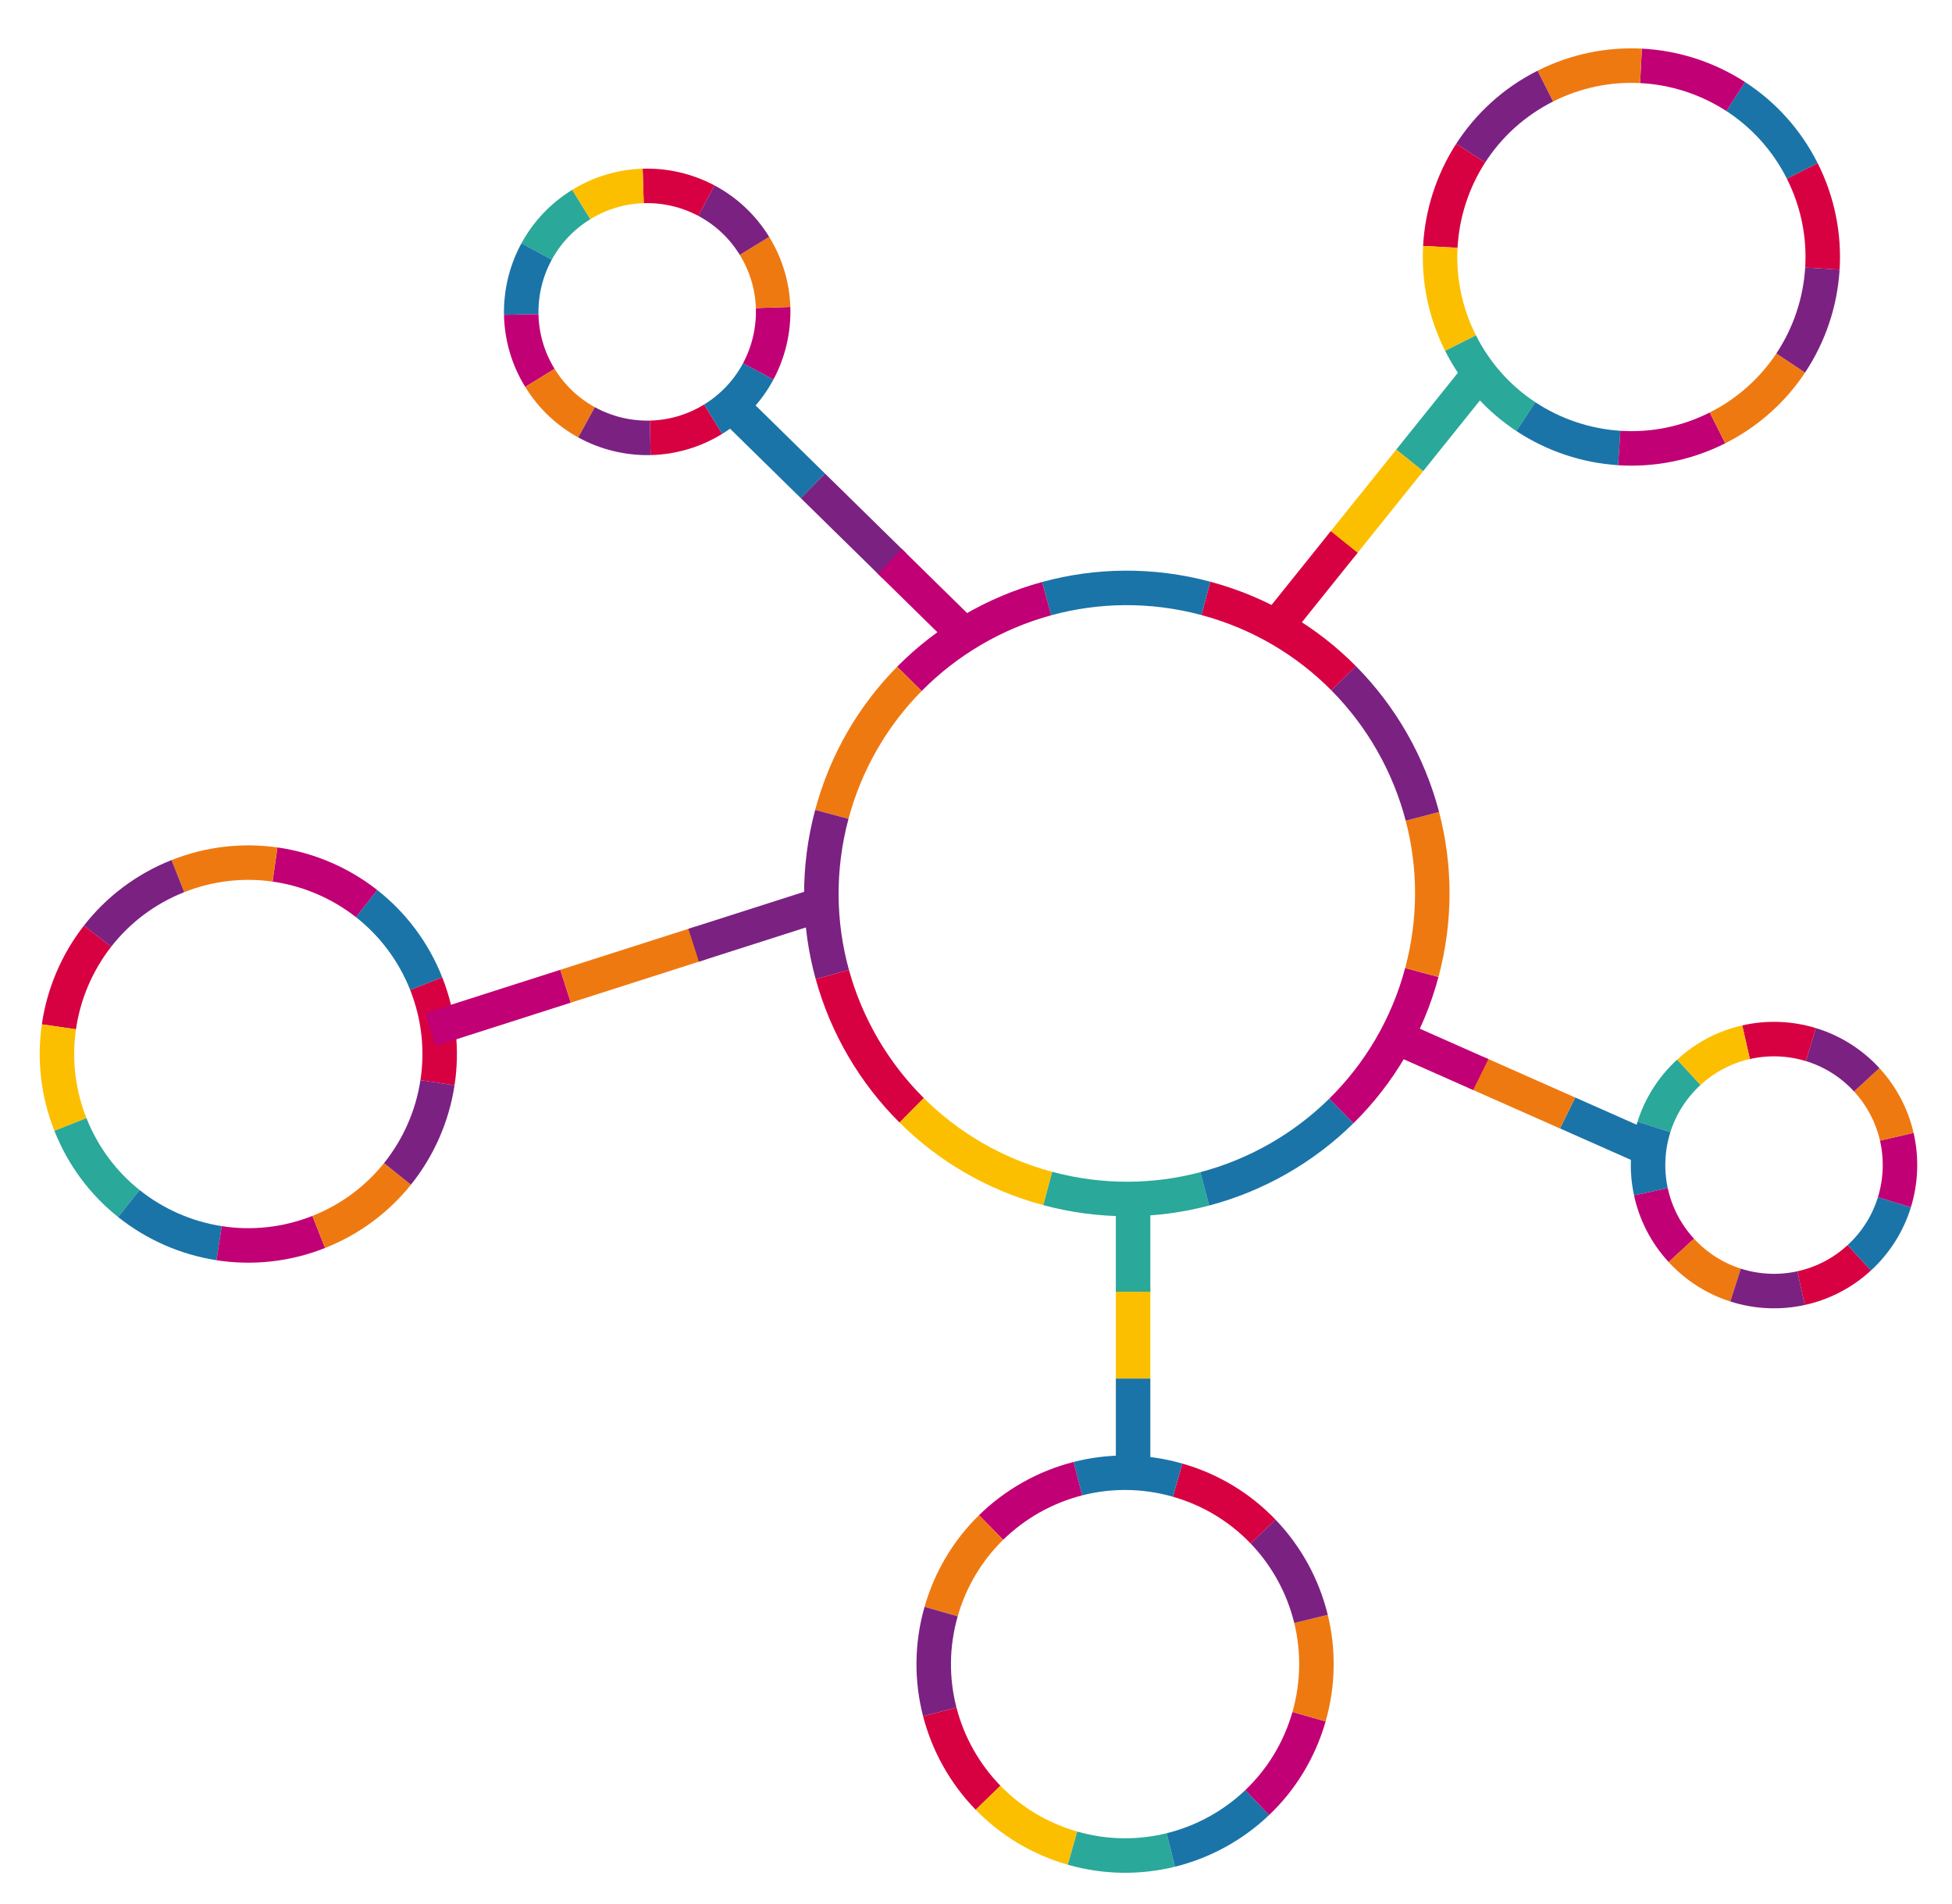 <svg width="283" height="276" viewBox="0 0 283 276" fill="none" xmlns="http://www.w3.org/2000/svg">
<path d="M174.827 86.736C182.677 88.84 189.467 92.925 194.801 98.313" stroke="#D70142" stroke-width="5"/>
<path d="M151.74 86.772C159.053 84.776 166.977 84.631 174.827 86.734" stroke="#1A74A8" stroke-width="5"/>
<path d="M131.845 98.4C137.334 92.848 144.214 88.828 151.74 86.772" stroke="#C00074" stroke-width="5"/>
<path d="M120.599 118.044C122.659 110.354 126.622 103.682 131.845 98.399" stroke="#EF7911" stroke-width="5"/>
<path d="M120.669 141.252C118.64 133.905 118.484 125.937 120.599 118.044" stroke="#7B2182" stroke-width="5"/>
<path d="M132.174 160.938C126.698 155.494 122.724 148.69 120.669 141.252" stroke="#D70142" stroke-width="5"/>
<path d="M151.908 172.271C144.175 170.199 137.473 166.204 132.174 160.938" stroke="#FCBF00" stroke-width="5"/>
<path d="M174.663 172.322C167.444 174.234 159.639 174.343 151.907 172.271" stroke="#2AA89A" stroke-width="5"/>
<path d="M194.47 161.027C188.971 166.443 182.128 170.347 174.663 172.323" stroke="#1A74A8" stroke-width="5"/>
<path d="M206.136 140.964C204.021 148.858 199.902 155.679 194.472 161.027" stroke="#C00074" stroke-width="5"/>
<path d="M206.218 118.328C208.099 125.514 208.195 133.273 206.135 140.963" stroke="#EF7911" stroke-width="5"/>
<path d="M194.802 98.311C200.293 103.854 204.242 110.776 206.218 118.328" stroke="#7B2182" stroke-width="5"/>
<path d="M170.731 214.545C175.626 215.943 179.837 218.572 183.123 222.002" stroke="#D70142" stroke-width="5"/>
<path d="M156.27 214.33C160.871 213.154 165.836 213.145 170.731 214.543" stroke="#1A74A8" stroke-width="5"/>
<path d="M143.689 221.408C147.184 217.987 151.535 215.54 156.27 214.33" stroke="#C00074" stroke-width="5"/>
<path d="M136.443 233.596C137.813 228.801 140.364 224.662 143.689 221.407" stroke="#EF7911" stroke-width="5"/>
<path d="M136.248 248.133C135.053 243.51 135.037 238.518 136.443 233.596" stroke="#7B2182" stroke-width="5"/>
<path d="M143.251 260.582C139.877 257.116 137.458 252.813 136.248 248.133" stroke="#D70142" stroke-width="5"/>
<path d="M155.494 267.884C150.673 266.506 146.516 263.935 143.251 260.582" stroke="#FCBF00" stroke-width="5"/>
<path d="M169.747 268.15C165.205 269.273 160.316 269.261 155.494 267.884" stroke="#2AA89A" stroke-width="5"/>
<path d="M182.269 261.279C178.77 264.615 174.443 266.989 169.747 268.151" stroke="#1A74A8" stroke-width="5"/>
<path d="M189.783 248.833C188.377 253.756 185.727 257.986 182.271 261.279" stroke="#C00074" stroke-width="5"/>
<path d="M190.068 234.655C191.172 239.176 191.152 244.037 189.782 248.832" stroke="#EF7911" stroke-width="5"/>
<path d="M183.123 222C186.506 225.529 188.908 229.905 190.068 234.656" stroke="#7B2182" stroke-width="5"/>
<path d="M261.288 24.769C263.579 29.316 264.502 34.194 264.209 38.934" stroke="#D70142" stroke-width="5"/>
<path d="M251.642 13.994C255.625 16.579 258.998 20.223 261.289 24.769" stroke="#1A74A8" stroke-width="5"/>
<path d="M237.909 9.545C242.793 9.795 247.542 11.334 251.642 13.994" stroke="#C00074" stroke-width="5"/>
<path d="M224.037 12.483C228.491 10.239 233.262 9.308 237.909 9.545" stroke="#EF7911" stroke-width="5"/>
<path d="M213.22 22.196C215.807 18.183 219.466 14.787 224.037 12.483" stroke="#7B2182" stroke-width="5"/>
<path d="M208.817 35.784C209.077 30.953 210.599 26.258 213.219 22.196" stroke="#D70142" stroke-width="5"/>
<path d="M211.751 49.734C209.494 45.256 208.566 40.457 208.817 35.784" stroke="#FCBF00" stroke-width="5"/>
<path d="M221.218 60.391C217.313 57.814 214.007 54.212 211.751 49.734" stroke="#2AA89A" stroke-width="5"/>
<path d="M234.759 64.937C229.934 64.626 225.255 63.056 221.218 60.391" stroke="#1A74A8" stroke-width="5"/>
<path d="M249.002 62.022C244.43 64.326 239.524 65.246 234.76 64.938" stroke="#C00074" stroke-width="5"/>
<path d="M259.617 52.618C257.042 56.495 253.456 59.776 249.002 62.021" stroke="#EF7911" stroke-width="5"/>
<path d="M264.21 38.933C263.909 43.812 262.321 48.545 259.616 52.618" stroke="#7B2182" stroke-width="5"/>
<path d="M61.788 142.568C63.662 147.302 64.144 152.243 63.427 156.938" stroke="#D70142" stroke-width="5"/>
<path d="M53.146 130.972C56.882 133.904 59.914 137.834 61.789 142.568" stroke="#1A74A8" stroke-width="5"/>
<path d="M39.868 125.309C44.71 125.996 49.302 127.955 53.146 130.972" stroke="#C00074" stroke-width="5"/>
<path d="M25.789 126.991C30.425 125.155 35.261 124.656 39.868 125.309" stroke="#EF7911" stroke-width="5"/>
<path d="M14.143 135.695C17.08 131.931 21.029 128.876 25.788 126.991" stroke="#7B2182" stroke-width="5"/>
<path d="M8.54 148.834C9.232 144.046 11.17 139.506 14.143 135.695" stroke="#D70142" stroke-width="5"/>
<path d="M10.211 162.991C8.365 158.328 7.871 153.465 8.54 148.834" stroke="#FCBF00" stroke-width="5"/>
<path d="M18.685 174.454C15.027 171.537 12.057 167.653 10.211 162.991" stroke="#2AA89A" stroke-width="5"/>
<path d="M31.764 180.196C26.986 179.453 22.467 177.47 18.685 174.454" stroke="#1A74A8" stroke-width="5"/>
<path d="M46.211 178.569C41.451 180.454 36.482 180.93 31.765 180.197" stroke="#C00074" stroke-width="5"/>
<path d="M57.626 170.155C54.714 173.785 50.848 176.732 46.211 178.568" stroke="#EF7911" stroke-width="5"/>
<path d="M63.428 156.937C62.691 161.77 60.685 166.341 57.626 170.155" stroke="#7B2182" stroke-width="5"/>
<path d="M269.56 182.315C267.093 184.584 264.17 186.046 261.115 186.714" stroke="#D70142" stroke-width="5"/>
<path d="M274.648 174.267C273.727 177.254 272.027 180.046 269.56 182.316" stroke="#1A74A8" stroke-width="5"/>
<path d="M274.994 164.769C275.714 167.907 275.594 171.192 274.648 174.267" stroke="#C00074" stroke-width="5"/>
<path d="M270.637 156.512C272.859 158.929 274.308 161.783 274.994 164.769" stroke="#EF7911" stroke-width="5"/>
<path d="M262.538 151.41C265.545 152.326 268.355 154.032 270.636 156.512" stroke="#7B2182" stroke-width="5"/>
<path d="M253.14 151.067C256.246 150.363 259.494 150.482 262.538 151.41" stroke="#D70142" stroke-width="5"/>
<path d="M244.834 155.436C247.263 153.201 250.136 151.749 253.14 151.067" stroke="#FCBF00" stroke-width="5"/>
<path d="M239.788 163.35C240.717 160.413 242.404 157.671 244.833 155.436" stroke="#2AA89A" stroke-width="5"/>
<path d="M239.346 172.744C238.675 169.632 238.827 166.386 239.788 163.35" stroke="#1A74A8" stroke-width="5"/>
<path d="M243.757 181.239C241.474 178.759 240.009 175.817 239.346 172.745" stroke="#C00074" stroke-width="5"/>
<path d="M251.622 186.269C248.704 185.336 245.98 183.655 243.757 181.239" stroke="#EF7911" stroke-width="5"/>
<path d="M261.116 186.715C257.972 187.403 254.689 187.249 251.622 186.269" stroke="#7B2182" stroke-width="5"/>
<path d="M103.398 60.758C100.544 62.514 97.395 63.391 94.269 63.463" stroke="#D70142" stroke-width="5"/>
<path d="M109.929 53.829C108.455 56.586 106.254 59.002 103.399 60.758" stroke="#1A74A8" stroke-width="5"/>
<path d="M112.083 44.572C112.191 47.79 111.446 50.991 109.93 53.829" stroke="#C00074" stroke-width="5"/>
<path d="M109.382 35.636C111.103 38.432 111.979 41.51 112.083 44.572" stroke="#EF7911" stroke-width="5"/>
<path d="M102.408 29.08C105.184 30.554 107.616 32.765 109.382 35.636" stroke="#7B2182" stroke-width="5"/>
<path d="M93.248 26.95C96.431 26.851 99.596 27.588 102.408 29.08" stroke="#D70142" stroke-width="5"/>
<path d="M84.26 29.652C87.072 27.922 90.169 27.045 93.248 26.95" stroke="#FCBF00" stroke-width="5"/>
<path d="M77.796 36.457C79.269 33.752 81.448 31.382 84.26 29.652" stroke="#2AA89A" stroke-width="5"/>
<path d="M75.569 45.593C75.504 42.411 76.273 39.254 77.796 36.457" stroke="#1A74A8" stroke-width="5"/>
<path d="M78.275 54.775C76.509 51.904 75.632 48.736 75.568 45.594" stroke="#C00074" stroke-width="5"/>
<path d="M85.036 61.213C82.349 59.741 79.997 57.571 78.276 54.774" stroke="#EF7911" stroke-width="5"/>
<path d="M94.269 63.464C91.052 63.539 87.859 62.761 85.036 61.213" stroke="#7B2182" stroke-width="5"/>
<line x1="164.276" y1="199.814" x2="164.276" y2="213.1" stroke="#1A74A8" stroke-width="5"/>
<line x1="164.276" y1="186.527" x2="164.276" y2="199.814" stroke="#FCBF00" stroke-width="5"/>
<line x1="164.275" y1="173.94" x2="164.275" y2="187.227" stroke="#2AA89A" stroke-width="5"/>
<line x1="117.862" y1="70.431" x2="106.1" y2="58.887" stroke="#1A74A8" stroke-width="5"/>
<line x1="129.624" y1="81.974" x2="117.862" y2="70.43" stroke="#7B2182" stroke-width="5"/>
<line x1="140.766" y1="92.911" x2="129.004" y2="81.367" stroke="#C00074" stroke-width="5"/>
<line x1="204.373" y1="66.735" x2="214.393" y2="54.254" stroke="#2AA89A" stroke-width="5"/>
<line x1="194.354" y1="79.216" x2="204.373" y2="66.735" stroke="#FCBF00" stroke-width="5"/>
<line x1="184.862" y1="91.041" x2="194.881" y2="78.559" stroke="#D70142" stroke-width="5"/>
<line y1="-2.5" x2="14.53" y2="-2.5" transform="matrix(0.914 0.405 -0.442 0.897 226.166 163.566)" stroke="#1A74A8" stroke-width="5"/>
<line y1="-2.5" x2="14.53" y2="-2.5" transform="matrix(0.914 0.405 -0.442 0.897 212.88 157.685)" stroke="#EF7911" stroke-width="5"/>
<line y1="-2.5" x2="14.53" y2="-2.5" transform="matrix(0.914 0.405 -0.442 0.897 200.293 152.113)" stroke="#C00074" stroke-width="5"/>
<line x1="81.993" y1="142.952" x2="62.39" y2="149.223" stroke="#C00074" stroke-width="5"/>
<line x1="101.596" y1="136.682" x2="81.993" y2="142.952" stroke="#EF7911" stroke-width="5"/>
<line x1="120.167" y1="130.742" x2="100.564" y2="137.012" stroke="#7B2182" stroke-width="5"/>
</svg>
